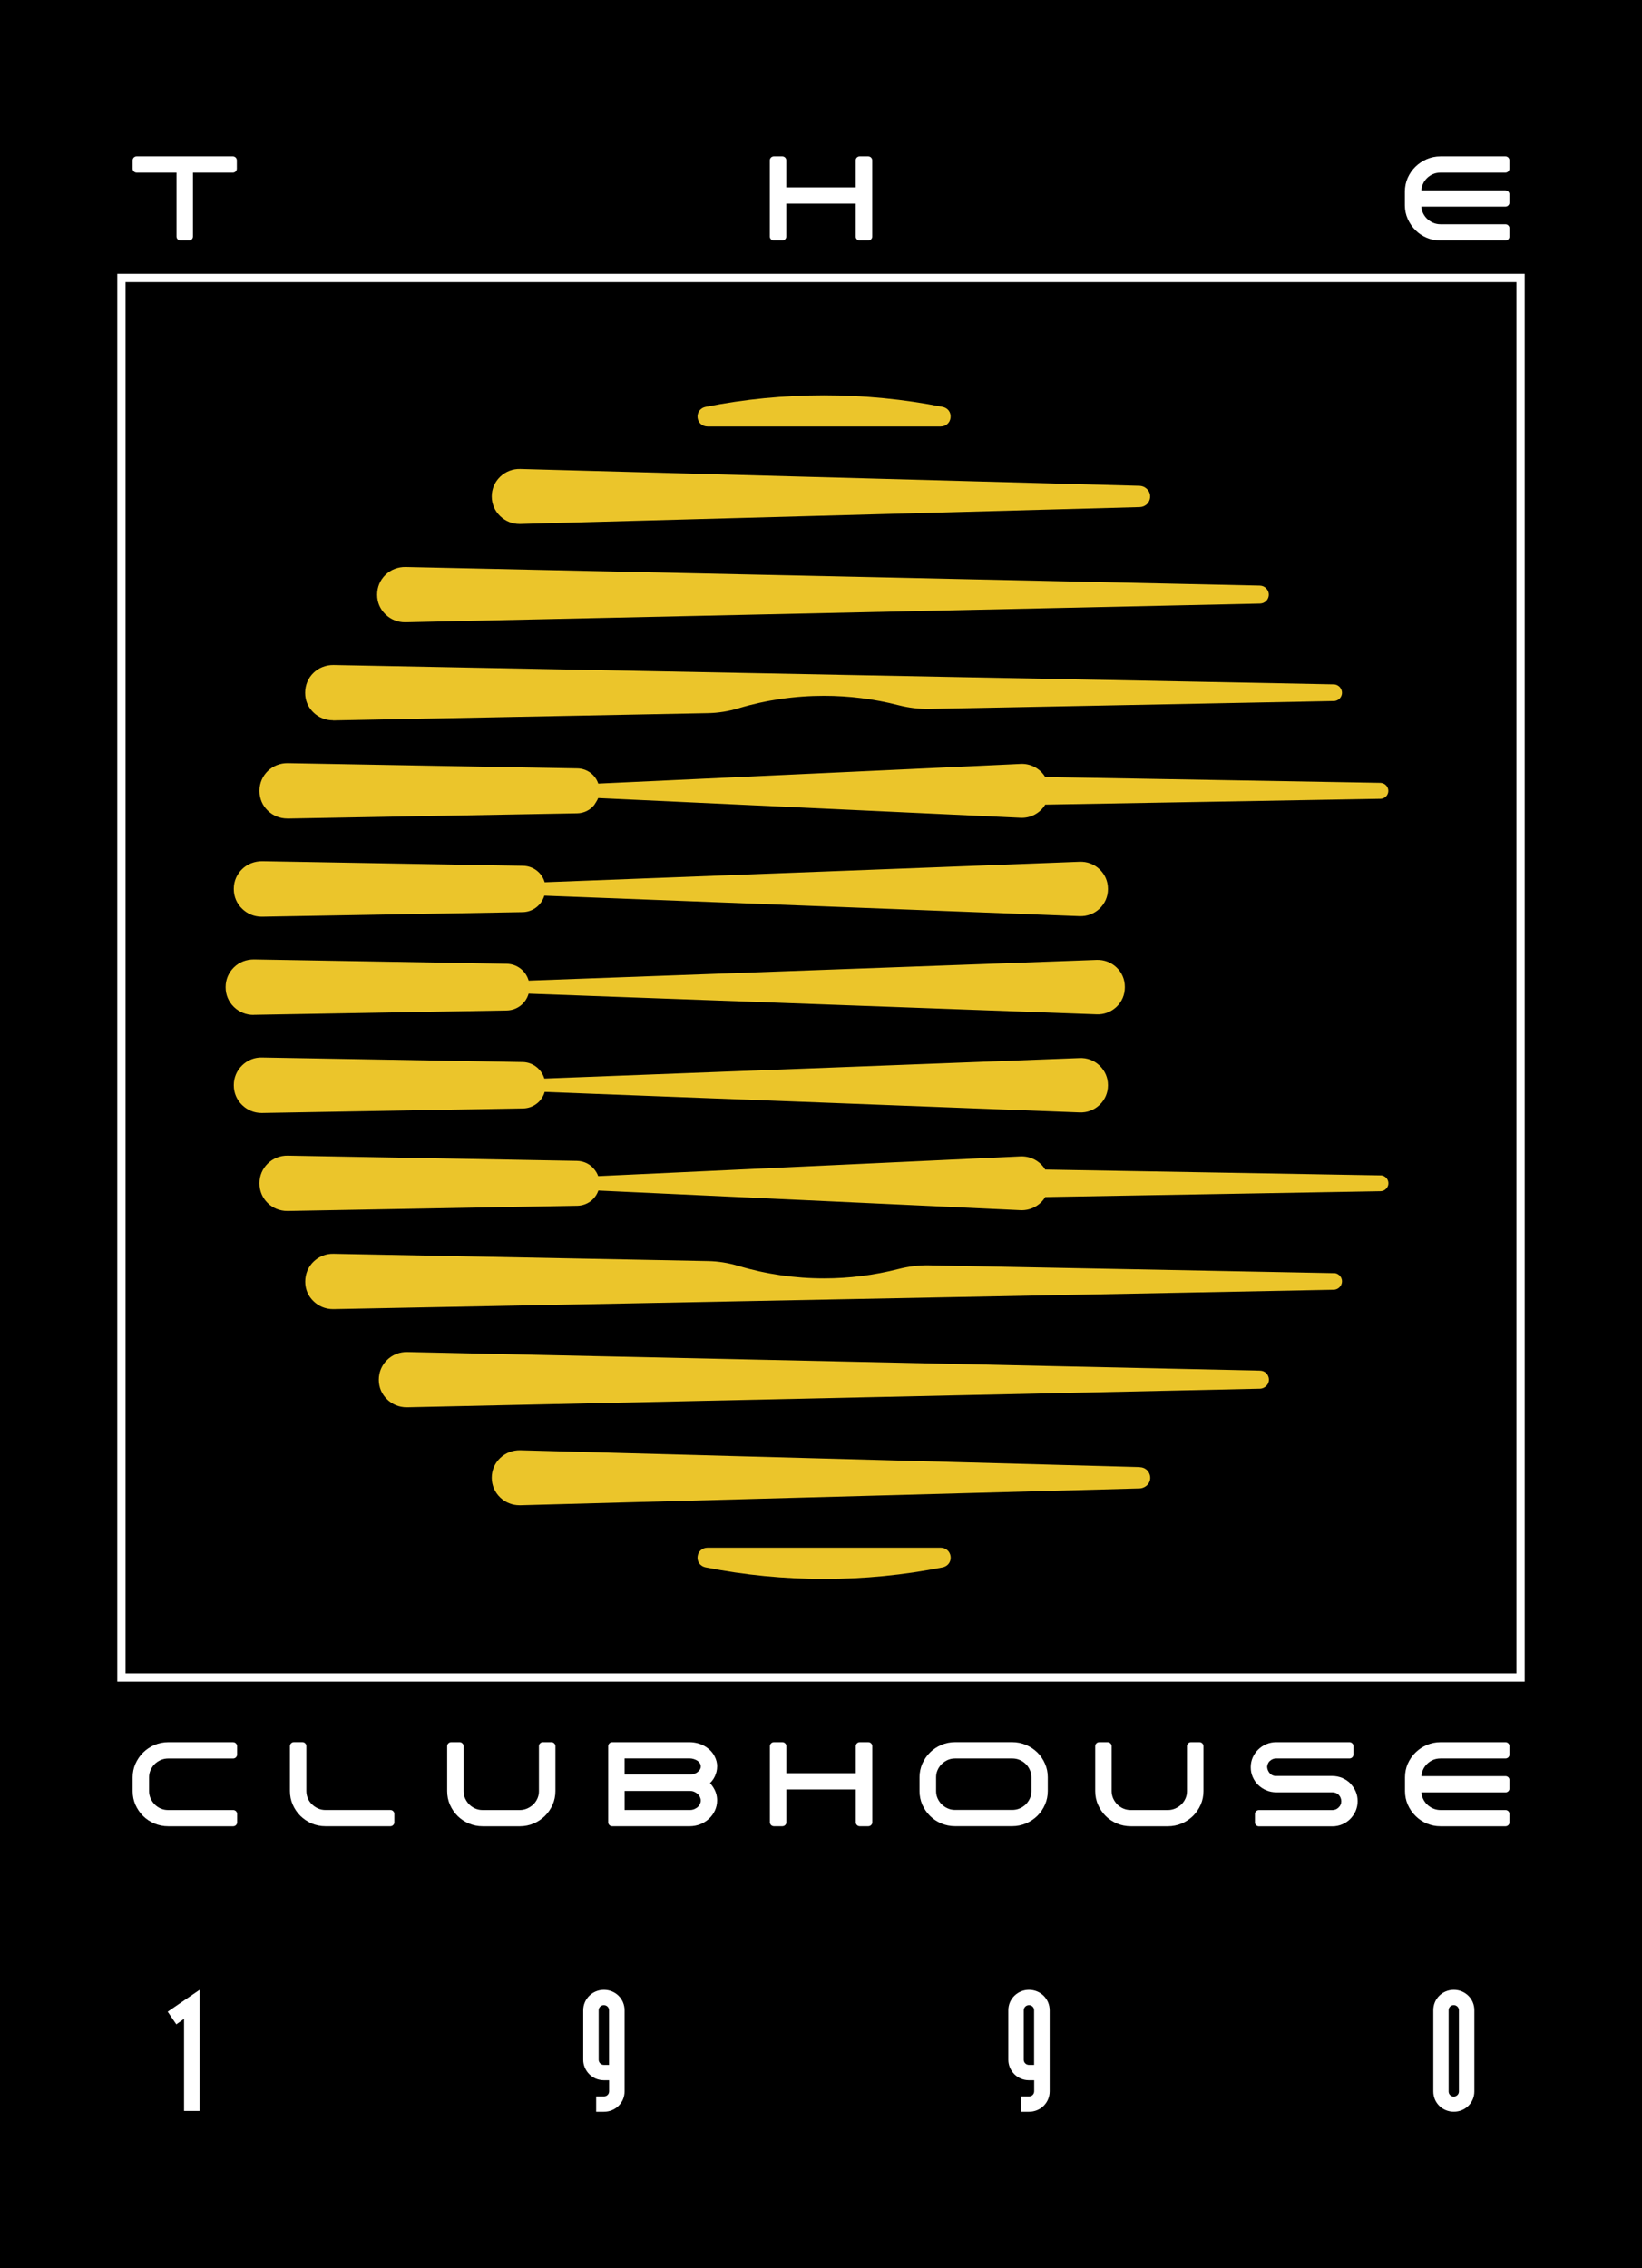 <svg width="42" height="58" viewBox="0 0 42 58" fill="none" xmlns="http://www.w3.org/2000/svg">
<rect width="42" height="58" fill="black"/>
<path d="M5.965 44.549H4.306C4.181 44.549 4.061 44.573 3.949 44.621C3.84 44.668 3.743 44.732 3.661 44.814C3.579 44.895 3.514 44.991 3.465 45.1C3.417 45.21 3.393 45.327 3.393 45.448V45.799C3.393 45.923 3.417 46.042 3.465 46.15C3.513 46.258 3.579 46.354 3.661 46.436C3.741 46.515 3.838 46.58 3.948 46.626C4.059 46.674 4.178 46.698 4.305 46.698H5.964C6.02 46.698 6.066 46.653 6.066 46.597V46.384C6.066 46.328 6.02 46.283 5.964 46.283H4.299C4.232 46.283 4.17 46.27 4.112 46.245C4.053 46.22 4.001 46.184 3.957 46.14C3.914 46.096 3.878 46.043 3.851 45.984C3.826 45.924 3.813 45.865 3.813 45.799V45.448C3.813 45.383 3.826 45.319 3.851 45.263C3.877 45.205 3.912 45.153 3.957 45.109C4.002 45.064 4.054 45.029 4.114 45.004C4.173 44.978 4.237 44.966 4.303 44.966H5.963C6.019 44.966 6.065 44.92 6.065 44.865V44.651C6.065 44.596 6.019 44.55 5.963 44.55L5.965 44.549Z" fill="white"/>
<path d="M9.985 46.282H8.325C8.259 46.282 8.195 46.269 8.138 46.244C8.079 46.218 8.025 46.182 7.978 46.135C7.933 46.092 7.898 46.042 7.873 45.984C7.849 45.927 7.836 45.862 7.836 45.794V44.649C7.836 44.593 7.79 44.548 7.734 44.548H7.518C7.462 44.548 7.416 44.593 7.416 44.649V45.794C7.416 45.92 7.44 46.039 7.489 46.148C7.536 46.255 7.601 46.35 7.682 46.431C7.765 46.513 7.862 46.577 7.97 46.625C8.08 46.673 8.2 46.697 8.325 46.697H9.985C10.041 46.697 10.087 46.652 10.087 46.596V46.383C10.087 46.327 10.041 46.282 9.985 46.282Z" fill="white"/>
<path d="M14.103 44.549H13.887C13.831 44.549 13.785 44.595 13.785 44.65V45.804C13.785 45.87 13.772 45.929 13.747 45.987C13.721 46.045 13.686 46.097 13.641 46.14C13.596 46.183 13.543 46.218 13.482 46.245C13.422 46.27 13.362 46.283 13.296 46.283H12.344C12.277 46.283 12.215 46.27 12.157 46.245C12.098 46.22 12.046 46.184 12.002 46.14C11.959 46.096 11.923 46.043 11.896 45.984C11.87 45.924 11.858 45.865 11.858 45.799V44.65C11.858 44.595 11.812 44.549 11.756 44.549H11.54C11.483 44.549 11.438 44.595 11.438 44.65V45.799C11.438 45.923 11.462 46.042 11.51 46.15C11.558 46.258 11.624 46.354 11.706 46.436C11.786 46.515 11.882 46.58 11.992 46.626C12.102 46.674 12.222 46.698 12.35 46.698H13.296C13.421 46.698 13.541 46.674 13.651 46.626C13.76 46.58 13.855 46.515 13.937 46.436C14.02 46.354 14.085 46.258 14.134 46.15C14.182 46.042 14.207 45.923 14.207 45.799V44.65C14.207 44.595 14.161 44.549 14.104 44.549H14.103Z" fill="white"/>
<path d="M18.344 45.169C18.344 45.082 18.323 44.997 18.282 44.918C18.253 44.857 18.213 44.803 18.165 44.756C18.119 44.712 18.068 44.674 18.012 44.643C17.955 44.611 17.893 44.587 17.829 44.572C17.765 44.557 17.701 44.549 17.636 44.549H15.659C15.603 44.549 15.557 44.595 15.557 44.65V46.596C15.557 46.652 15.603 46.697 15.659 46.697H17.645C17.737 46.697 17.826 46.679 17.911 46.647C17.994 46.612 18.068 46.566 18.132 46.508C18.196 46.448 18.248 46.379 18.285 46.299C18.323 46.218 18.343 46.13 18.343 46.037C18.343 45.929 18.316 45.828 18.263 45.735C18.234 45.683 18.199 45.636 18.16 45.595C18.213 45.544 18.256 45.485 18.286 45.419C18.323 45.338 18.343 45.255 18.343 45.169H18.344ZM17.904 46.126C17.904 46.126 17.904 46.128 17.904 46.129C17.884 46.173 17.852 46.21 17.803 46.237C17.754 46.268 17.704 46.282 17.65 46.282H15.977V45.795H17.65C17.689 45.795 17.723 45.802 17.756 45.816C17.789 45.83 17.82 45.849 17.844 45.871C17.87 45.895 17.889 45.92 17.903 45.951C17.916 45.979 17.924 46.008 17.924 46.039C17.924 46.071 17.917 46.099 17.904 46.125V46.126ZM17.903 45.246C17.887 45.273 17.866 45.295 17.84 45.314C17.814 45.335 17.784 45.35 17.75 45.36C17.714 45.371 17.68 45.376 17.646 45.376H15.976V44.963H17.635C17.672 44.963 17.709 44.968 17.746 44.98C17.782 44.991 17.814 45.006 17.842 45.025C17.867 45.043 17.888 45.064 17.903 45.091C17.917 45.114 17.924 45.14 17.924 45.17C17.924 45.198 17.917 45.224 17.904 45.245L17.903 45.246Z" fill="white"/>
<path d="M22.21 44.549H21.991C21.935 44.549 21.889 44.595 21.889 44.65V45.341H20.114V44.65C20.114 44.595 20.068 44.549 20.011 44.549H19.796C19.739 44.549 19.693 44.595 19.693 44.65V46.596C19.693 46.652 19.739 46.697 19.796 46.697H20.011C20.068 46.697 20.114 46.652 20.114 46.596V45.756H21.889V46.596C21.889 46.652 21.935 46.697 21.991 46.697H22.21C22.266 46.697 22.312 46.652 22.312 46.596V44.65C22.312 44.595 22.266 44.549 22.21 44.549Z" fill="white"/>
<path d="M26.535 44.813C26.453 44.732 26.356 44.668 26.247 44.62C26.136 44.572 26.015 44.548 25.89 44.548H24.43C24.305 44.548 24.185 44.572 24.075 44.62C23.967 44.667 23.869 44.731 23.788 44.812C23.706 44.893 23.641 44.989 23.592 45.097C23.544 45.207 23.52 45.325 23.52 45.446V45.797C23.52 45.92 23.544 46.039 23.592 46.148C23.64 46.255 23.706 46.351 23.787 46.432C23.868 46.513 23.964 46.577 24.074 46.624C24.184 46.672 24.304 46.696 24.429 46.696H25.889C26.014 46.696 26.134 46.672 26.245 46.624C26.355 46.577 26.452 46.511 26.534 46.431C26.616 46.35 26.681 46.255 26.728 46.147C26.777 46.038 26.801 45.919 26.801 45.795V45.444C26.801 45.323 26.777 45.205 26.728 45.096C26.681 44.987 26.614 44.891 26.533 44.81L26.535 44.813ZM26.382 45.798C26.382 45.864 26.369 45.927 26.344 45.984C26.318 46.042 26.282 46.093 26.238 46.138C26.193 46.182 26.141 46.217 26.081 46.242C26.022 46.268 25.958 46.28 25.892 46.28H24.431C24.365 46.28 24.301 46.268 24.244 46.242C24.185 46.217 24.133 46.182 24.088 46.138C24.043 46.093 24.008 46.042 23.982 45.984C23.956 45.927 23.944 45.864 23.944 45.798V45.447C23.944 45.381 23.956 45.318 23.982 45.261C24.008 45.203 24.043 45.151 24.088 45.107C24.133 45.063 24.185 45.028 24.244 45.002C24.301 44.977 24.365 44.965 24.431 44.965H25.892C25.958 44.965 26.022 44.977 26.081 45.002C26.141 45.028 26.193 45.063 26.238 45.107C26.282 45.151 26.318 45.203 26.344 45.263C26.369 45.319 26.382 45.383 26.382 45.448V45.799V45.798Z" fill="white"/>
<path d="M30.679 44.549H30.464C30.407 44.549 30.361 44.595 30.361 44.65V45.804C30.361 45.87 30.349 45.929 30.323 45.987C30.297 46.045 30.262 46.097 30.217 46.14C30.172 46.183 30.119 46.218 30.059 46.245C29.999 46.27 29.939 46.283 29.872 46.283H28.921C28.853 46.283 28.792 46.27 28.733 46.245C28.674 46.22 28.622 46.184 28.578 46.14C28.535 46.096 28.499 46.043 28.472 45.984C28.447 45.924 28.434 45.865 28.434 45.799V44.65C28.434 44.595 28.388 44.549 28.332 44.549H28.116C28.06 44.549 28.014 44.595 28.014 44.65V45.799C28.014 45.923 28.038 46.042 28.087 46.15C28.134 46.258 28.2 46.354 28.282 46.436C28.362 46.515 28.458 46.58 28.568 46.626C28.678 46.674 28.798 46.698 28.926 46.698H29.872C29.997 46.698 30.117 46.674 30.227 46.626C30.336 46.58 30.432 46.515 30.513 46.436C30.596 46.354 30.662 46.258 30.71 46.15C30.759 46.042 30.783 45.923 30.783 45.799V44.65C30.783 44.595 30.737 44.549 30.681 44.549H30.679Z" fill="white"/>
<path d="M34.538 45.6C34.479 45.542 34.41 45.496 34.332 45.463C34.253 45.431 34.169 45.413 34.079 45.413H32.639C32.576 45.413 32.527 45.393 32.485 45.35C32.442 45.304 32.417 45.249 32.411 45.182C32.414 45.151 32.42 45.124 32.432 45.097C32.443 45.071 32.458 45.049 32.478 45.032C32.499 45.011 32.524 44.995 32.553 44.982C32.578 44.971 32.607 44.965 32.64 44.965H34.517C34.574 44.965 34.62 44.919 34.62 44.864V44.65C34.62 44.595 34.574 44.549 34.517 44.549H32.64C32.55 44.549 32.465 44.567 32.386 44.601C32.308 44.635 32.24 44.681 32.181 44.739C32.124 44.795 32.077 44.864 32.043 44.939C32.009 45.016 31.992 45.101 31.992 45.189C31.992 45.278 32.009 45.362 32.043 45.439C32.077 45.516 32.124 45.586 32.184 45.643C32.242 45.7 32.313 45.746 32.389 45.779C32.469 45.812 32.553 45.83 32.64 45.83H34.081C34.112 45.83 34.142 45.836 34.17 45.847C34.198 45.859 34.221 45.874 34.242 45.895C34.262 45.917 34.279 45.941 34.29 45.97C34.302 45.998 34.308 46.027 34.308 46.058C34.308 46.09 34.303 46.117 34.29 46.145C34.279 46.173 34.262 46.197 34.24 46.217C34.218 46.239 34.196 46.254 34.167 46.267C34.141 46.278 34.111 46.284 34.079 46.284H32.202C32.145 46.284 32.099 46.33 32.099 46.385V46.599C32.099 46.654 32.145 46.7 32.202 46.7H34.079C34.169 46.7 34.254 46.683 34.332 46.649C34.41 46.616 34.479 46.57 34.538 46.51C34.595 46.452 34.641 46.384 34.676 46.307C34.709 46.229 34.727 46.145 34.727 46.057C34.727 45.968 34.71 45.884 34.676 45.807C34.643 45.73 34.595 45.662 34.538 45.604V45.6Z" fill="white"/>
<path d="M36.501 45.106C36.545 45.061 36.599 45.026 36.658 45.001C36.715 44.977 36.779 44.965 36.847 44.965H38.509C38.565 44.965 38.611 44.919 38.611 44.864V44.65C38.611 44.595 38.565 44.549 38.509 44.549H36.847C36.723 44.549 36.605 44.573 36.494 44.621C36.386 44.668 36.289 44.732 36.207 44.813C36.124 44.894 36.058 44.99 36.01 45.097C35.962 45.206 35.938 45.325 35.938 45.448V45.799C35.938 45.922 35.962 46.038 36.01 46.148C36.058 46.255 36.123 46.351 36.205 46.432C36.286 46.514 36.383 46.58 36.492 46.626C36.602 46.674 36.722 46.698 36.847 46.698H38.509C38.565 46.698 38.611 46.653 38.611 46.597V46.384C38.611 46.328 38.565 46.283 38.509 46.283H36.847C36.782 46.283 36.719 46.27 36.66 46.245C36.6 46.22 36.547 46.184 36.502 46.14C36.457 46.097 36.422 46.045 36.396 45.987C36.374 45.938 36.362 45.888 36.359 45.832H38.509C38.565 45.832 38.611 45.787 38.611 45.731V45.518C38.611 45.462 38.565 45.417 38.509 45.417H36.359C36.363 45.361 36.374 45.309 36.395 45.261C36.42 45.203 36.455 45.151 36.501 45.106Z" fill="white"/>
<path d="M4.51 51.763L4.708 51.623V53.977H5.105V50.882L4.289 51.44L4.51 51.763Z" fill="white"/>
<path d="M15.447 50.882C15.155 50.882 14.918 51.113 14.918 51.405V52.669C14.918 52.939 15.139 53.192 15.447 53.192H15.58V53.474C15.58 53.549 15.522 53.606 15.447 53.606H15.249V53.998H15.447C15.742 53.998 15.976 53.767 15.976 53.476V51.405C15.976 51.113 15.742 50.882 15.447 50.882ZM15.578 52.8H15.445C15.375 52.8 15.313 52.743 15.313 52.669V51.405C15.313 51.33 15.374 51.273 15.445 51.273C15.521 51.273 15.578 51.33 15.578 51.405V52.8Z" fill="white"/>
<path d="M26.32 50.882C26.029 50.882 25.791 51.113 25.791 51.405V52.669C25.791 52.939 26.012 53.192 26.32 53.192H26.453V53.474C26.453 53.549 26.395 53.606 26.32 53.606H26.122V53.998H26.32C26.615 53.998 26.849 53.767 26.849 53.476V51.405C26.849 51.113 26.615 50.882 26.32 50.882ZM26.451 52.8H26.319C26.248 52.8 26.186 52.743 26.186 52.669V51.405C26.186 51.33 26.247 51.273 26.319 51.273C26.394 51.273 26.451 51.33 26.451 51.405V52.8Z" fill="white"/>
<path d="M37.187 50.882C36.893 50.882 36.662 51.112 36.662 51.401V53.478C36.662 53.769 36.895 53.997 37.187 53.997C37.48 53.997 37.712 53.767 37.712 53.478V51.401C37.712 51.111 37.476 50.882 37.187 50.882ZM37.317 53.48C37.317 53.553 37.256 53.61 37.186 53.61C37.112 53.61 37.054 53.553 37.054 53.48V51.402C37.054 51.329 37.112 51.272 37.186 51.272C37.256 51.272 37.317 51.329 37.317 51.402V53.48Z" fill="white"/>
<path d="M5.955 4H3.495C3.439 4 3.393 4.045 3.393 4.101V4.314C3.393 4.37 3.439 4.415 3.495 4.415H4.515V6.047C4.515 6.103 4.561 6.148 4.618 6.148H4.833C4.89 6.148 4.936 6.103 4.936 6.047V4.415H5.956C6.012 4.415 6.058 4.37 6.058 4.314V4.101C6.058 4.045 6.012 4 5.956 4H5.955Z" fill="white"/>
<path d="M22.208 4H21.989C21.933 4 21.887 4.045 21.887 4.101V4.792H20.112V4.101C20.112 4.045 20.066 4 20.009 4H19.794C19.737 4 19.691 4.045 19.691 4.101V6.047C19.691 6.103 19.737 6.148 19.794 6.148H20.009C20.066 6.148 20.112 6.103 20.112 6.047V5.207H21.887V6.047C21.887 6.103 21.933 6.148 21.989 6.148H22.208C22.264 6.148 22.31 6.103 22.31 6.047V4.101C22.31 4.045 22.264 4 22.208 4Z" fill="white"/>
<path d="M36.499 4.557C36.544 4.513 36.597 4.477 36.656 4.452C36.713 4.428 36.777 4.415 36.845 4.415H38.507C38.563 4.415 38.609 4.37 38.609 4.314V4.101C38.609 4.045 38.563 4 38.507 4H36.845C36.721 4 36.604 4.024 36.492 4.072C36.384 4.119 36.287 4.183 36.205 4.264C36.122 4.345 36.056 4.441 36.008 4.548C35.96 4.657 35.935 4.775 35.935 4.899V5.25C35.935 5.373 35.96 5.49 36.008 5.597C36.056 5.705 36.121 5.801 36.203 5.883C36.284 5.965 36.381 6.031 36.49 6.077C36.6 6.125 36.72 6.149 36.845 6.149H38.507C38.563 6.149 38.609 6.104 38.609 6.048V5.835C38.609 5.779 38.563 5.734 38.507 5.734H36.845C36.78 5.734 36.717 5.721 36.658 5.696C36.597 5.669 36.546 5.635 36.5 5.591C36.455 5.548 36.42 5.496 36.394 5.438C36.372 5.389 36.36 5.339 36.357 5.283H38.507C38.563 5.283 38.609 5.238 38.609 5.182V4.969C38.609 4.913 38.563 4.868 38.507 4.868H36.357C36.361 4.812 36.372 4.76 36.394 4.712C36.418 4.654 36.454 4.602 36.5 4.557H36.499Z" fill="white"/>
<path d="M3 7V43H39V7H3ZM38.788 42.787H3.212V7.212H38.788V42.787Z" fill="white"/>
<path d="M13.288 13.398C13.295 13.398 13.302 13.398 13.309 13.398L29.153 12.967C29.275 12.963 29.376 12.886 29.409 12.769C29.442 12.651 29.396 12.534 29.288 12.466C29.246 12.439 29.197 12.425 29.147 12.423L13.309 11.992C13.116 11.986 12.932 12.058 12.794 12.19C12.655 12.324 12.578 12.502 12.578 12.694C12.578 12.886 12.655 13.064 12.794 13.198C12.928 13.327 13.103 13.398 13.29 13.398H13.288Z" fill="#EBC52B"/>
<path d="M10.357 15.911C10.357 15.911 10.367 15.911 10.373 15.911L32.227 15.434C32.319 15.432 32.399 15.379 32.435 15.296C32.471 15.212 32.456 15.119 32.39 15.048C32.348 15.001 32.287 14.975 32.224 14.974L10.373 14.498C10.182 14.495 9.998 14.564 9.86 14.698C9.722 14.832 9.646 15.01 9.646 15.207C9.646 15.404 9.722 15.576 9.86 15.71C9.994 15.84 10.17 15.911 10.357 15.911Z" fill="#EBC52B"/>
<path d="M32.229 35.047L10.416 34.572C10.225 34.568 10.041 34.639 9.903 34.773C9.765 34.907 9.689 35.085 9.689 35.282C9.689 35.479 9.765 35.65 9.903 35.784C10.037 35.914 10.213 35.985 10.4 35.985C10.405 35.985 10.41 35.985 10.416 35.985L32.226 35.51C32.29 35.509 32.35 35.481 32.396 35.432C32.459 35.365 32.474 35.27 32.438 35.187C32.403 35.103 32.322 35.049 32.23 35.048L32.229 35.047Z" fill="#EBC52B"/>
<path d="M29.153 37.514L13.307 37.084C13.115 37.081 12.931 37.149 12.793 37.283C12.653 37.417 12.578 37.595 12.578 37.787C12.578 37.979 12.655 38.157 12.794 38.291C12.928 38.42 13.103 38.49 13.29 38.49C13.296 38.49 13.304 38.49 13.31 38.49L29.149 38.06C29.198 38.059 29.247 38.043 29.294 38.014C29.398 37.949 29.444 37.831 29.411 37.715C29.377 37.597 29.276 37.519 29.154 37.517L29.153 37.514Z" fill="#EBC52B"/>
<path d="M34.117 32.555L23.764 32.355C23.506 32.349 23.24 32.382 22.97 32.452C22.355 32.608 21.718 32.689 21.078 32.689C20.334 32.689 19.599 32.582 18.892 32.371C18.633 32.293 18.371 32.251 18.115 32.246L8.532 32.06C8.338 32.055 8.158 32.128 8.02 32.261C7.882 32.395 7.807 32.573 7.807 32.773C7.807 32.972 7.882 33.141 8.02 33.274C8.154 33.404 8.33 33.475 8.517 33.475C8.522 33.475 8.526 33.475 8.531 33.475L34.114 32.98C34.188 32.978 34.257 32.938 34.297 32.872C34.335 32.806 34.337 32.728 34.299 32.661C34.262 32.596 34.193 32.554 34.117 32.553V32.555Z" fill="#EBC52B"/>
<path d="M6.48 25.95C6.48 25.95 6.489 25.95 6.493 25.95L12.961 25.838C13.226 25.834 13.452 25.657 13.521 25.408L28.048 25.937C28.238 25.946 28.421 25.876 28.559 25.745C28.697 25.614 28.772 25.437 28.772 25.247V25.234C28.772 25.044 28.697 24.867 28.559 24.737C28.421 24.606 28.238 24.538 28.049 24.545L13.522 25.075C13.452 24.826 13.227 24.649 12.963 24.644L6.494 24.533C6.3 24.533 6.121 24.601 5.984 24.735C5.847 24.869 5.771 25.047 5.771 25.236V25.249C5.771 25.439 5.847 25.617 5.985 25.75C6.119 25.88 6.295 25.952 6.483 25.952L6.48 25.95Z" fill="#EBC52B"/>
<path d="M7.348 20.931C7.348 20.931 7.357 20.931 7.362 20.931L14.76 20.797C14.932 20.795 15.091 20.718 15.197 20.587C15.197 20.587 15.279 20.468 15.301 20.407L26.103 20.911C26.36 20.924 26.605 20.793 26.735 20.575L35.31 20.426C35.375 20.426 35.438 20.392 35.475 20.339C35.512 20.286 35.522 20.217 35.499 20.154C35.471 20.075 35.394 20.021 35.31 20.018L26.735 19.869C26.604 19.651 26.36 19.52 26.103 19.534L15.303 20.037C15.227 19.81 15.016 19.652 14.768 19.648L7.361 19.515C7.168 19.512 6.987 19.583 6.85 19.715C6.713 19.849 6.637 20.027 6.637 20.217V20.228C6.637 20.419 6.712 20.597 6.85 20.729C6.984 20.859 7.16 20.93 7.348 20.93V20.931Z" fill="#EBC52B"/>
<path d="M8.517 18.421C8.517 18.421 8.528 18.421 8.531 18.421L18.114 18.235C18.371 18.23 18.633 18.189 18.892 18.11C19.598 17.899 20.333 17.792 21.077 17.792C21.717 17.792 22.355 17.872 22.969 18.029C23.24 18.099 23.507 18.132 23.764 18.127L34.116 17.926C34.193 17.925 34.262 17.884 34.299 17.817C34.336 17.752 34.336 17.672 34.295 17.604C34.258 17.541 34.188 17.5 34.114 17.499L8.53 17.004C8.339 17.002 8.156 17.072 8.018 17.205C7.88 17.339 7.805 17.517 7.805 17.716C7.805 17.916 7.88 18.085 8.018 18.218C8.152 18.348 8.328 18.418 8.515 18.418L8.517 18.421Z" fill="#EBC52B"/>
<path d="M18.099 10.906H24.058C24.195 10.906 24.3 10.813 24.314 10.678C24.328 10.543 24.244 10.43 24.108 10.404C22.126 10.01 20.032 10.01 18.049 10.404C17.915 10.43 17.83 10.544 17.843 10.678C17.857 10.811 17.962 10.906 18.099 10.906Z" fill="#EBC52B"/>
<path d="M24.059 39.575H18.099C17.962 39.575 17.857 39.669 17.843 39.804C17.829 39.939 17.914 40.051 18.049 40.078C19.04 40.275 20.061 40.374 21.08 40.374C22.099 40.374 23.117 40.275 24.11 40.078C24.244 40.051 24.328 39.938 24.316 39.804C24.301 39.67 24.197 39.575 24.06 39.575H24.059Z" fill="#EBC52B"/>
<path d="M6.692 23.441C6.692 23.441 6.701 23.441 6.705 23.441L13.37 23.324C13.619 23.32 13.838 23.158 13.918 22.92C13.918 22.92 13.923 22.903 13.924 22.903L27.614 23.427C27.805 23.434 27.987 23.366 28.125 23.235C28.263 23.103 28.34 22.927 28.34 22.737V22.726C28.34 22.536 28.263 22.36 28.125 22.228C27.987 22.097 27.807 22.029 27.614 22.036L13.932 22.56C13.863 22.317 13.64 22.144 13.38 22.139L6.705 22.022C6.513 22.022 6.33 22.091 6.194 22.223C6.057 22.356 5.98 22.534 5.98 22.724V22.737C5.98 22.928 6.056 23.106 6.194 23.238C6.328 23.369 6.504 23.441 6.692 23.441Z" fill="#EBC52B"/>
<path d="M6.705 28.459L13.38 28.343C13.64 28.338 13.863 28.165 13.932 27.921L27.614 28.445C27.805 28.453 27.987 28.384 28.125 28.253C28.263 28.122 28.34 27.945 28.34 27.755V27.744C28.34 27.555 28.263 27.378 28.125 27.247C27.987 27.115 27.806 27.046 27.614 27.055L13.924 27.579L13.918 27.561C13.838 27.324 13.619 27.161 13.37 27.157L6.705 27.041C6.511 27.034 6.33 27.109 6.194 27.241C6.057 27.374 5.98 27.553 5.98 27.743V27.755C5.98 27.946 6.056 28.124 6.194 28.257C6.328 28.387 6.504 28.459 6.692 28.459C6.696 28.459 6.701 28.459 6.705 28.459Z" fill="#EBC52B"/>
<path d="M35.31 30.055L26.735 29.906C26.604 29.688 26.358 29.559 26.103 29.57L15.301 30.074C15.279 30.013 15.247 29.956 15.205 29.905L15.197 29.895C15.091 29.763 14.932 29.688 14.76 29.684L7.361 29.55C7.169 29.546 6.987 29.618 6.85 29.751C6.713 29.884 6.637 30.062 6.637 30.252V30.263C6.637 30.454 6.712 30.632 6.85 30.765C6.984 30.895 7.16 30.965 7.348 30.965C7.353 30.965 7.357 30.965 7.362 30.965L14.769 30.832C15.016 30.826 15.228 30.67 15.305 30.443L26.104 30.945C26.361 30.957 26.605 30.826 26.736 30.609L35.311 30.46C35.395 30.459 35.472 30.405 35.502 30.324C35.523 30.262 35.514 30.194 35.477 30.141C35.44 30.088 35.379 30.055 35.312 30.054L35.31 30.055Z" fill="#EBC52B"/>
</svg>

